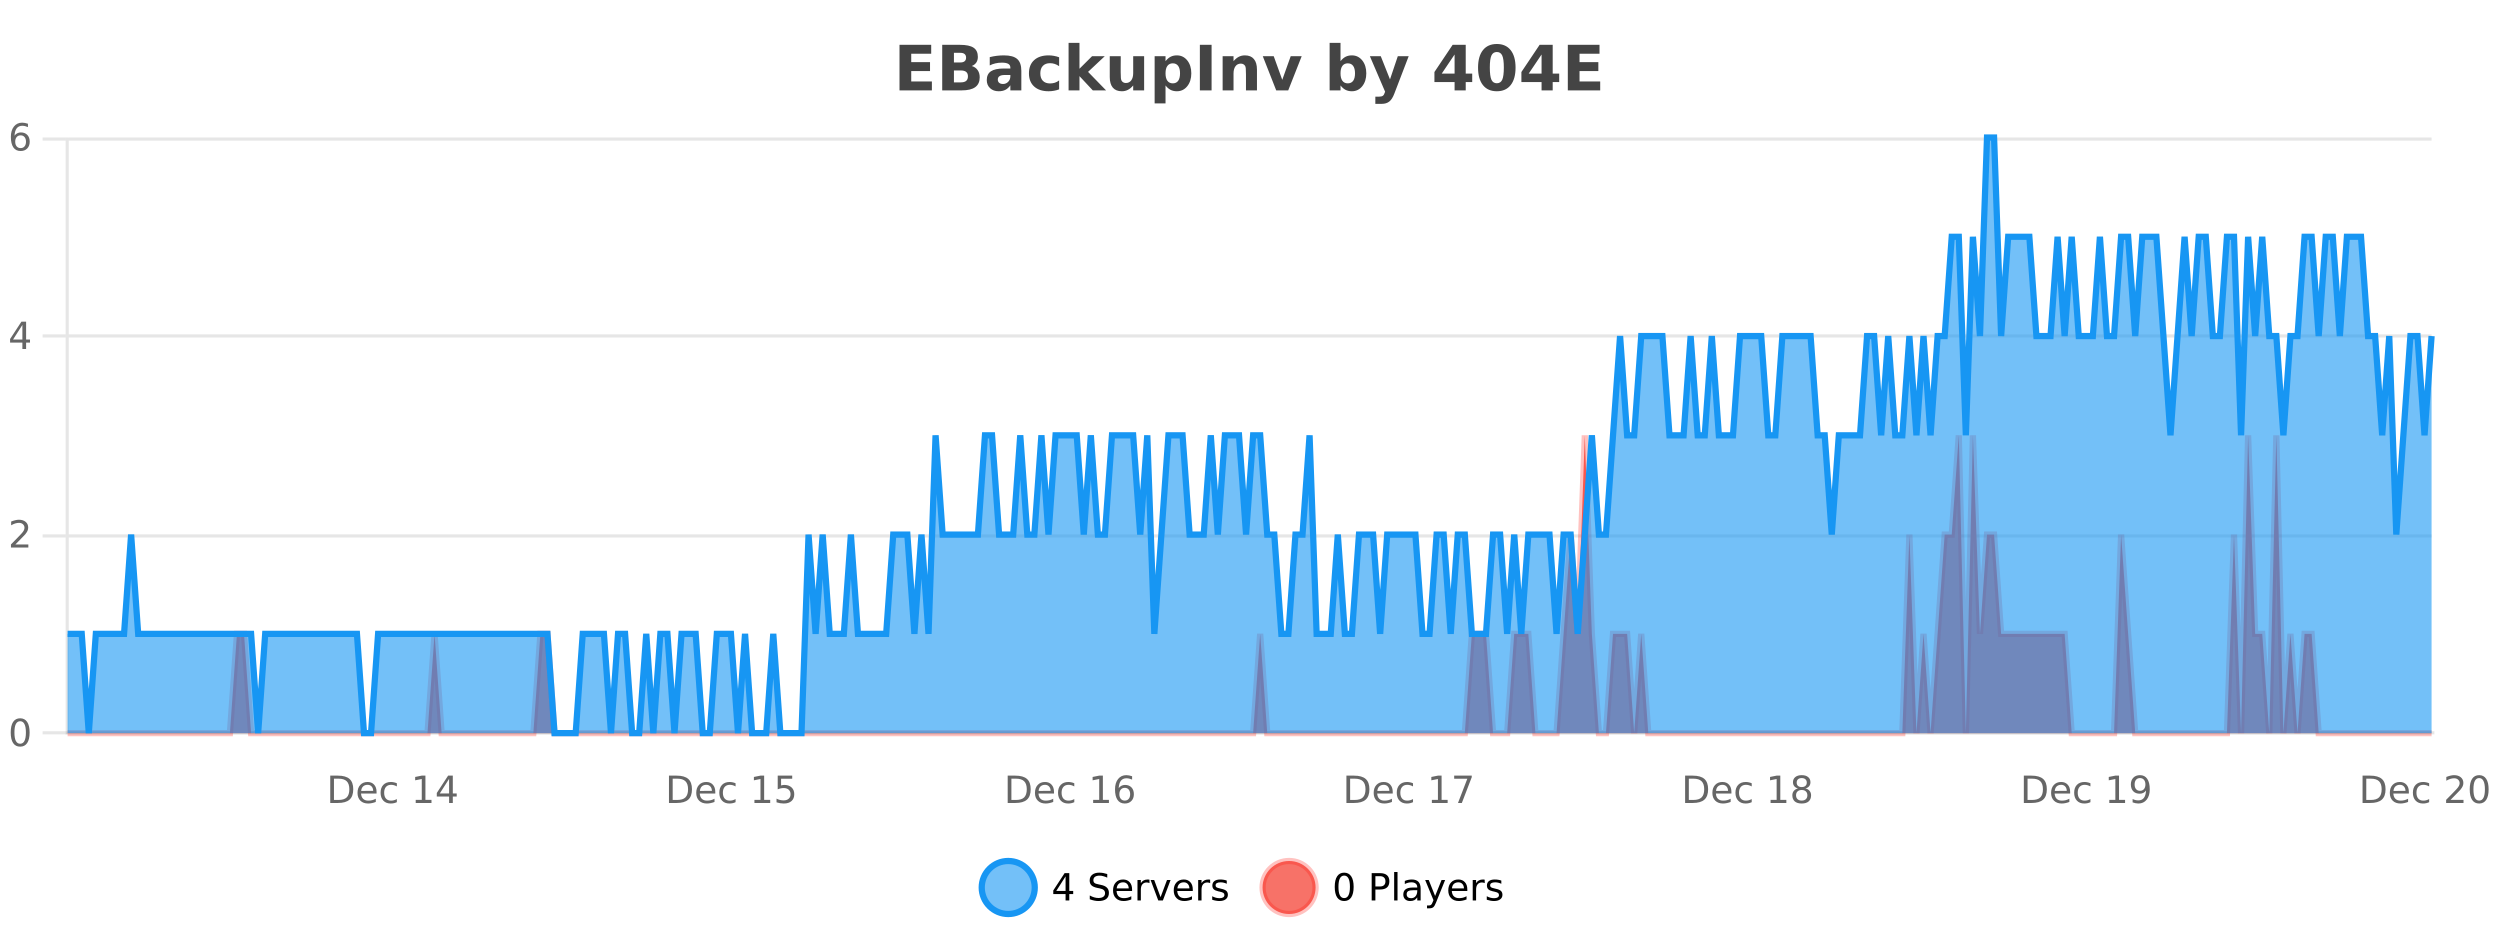 <?xml version="1.0" encoding="UTF-8"?>
<svg xmlns="http://www.w3.org/2000/svg" xmlns:xlink="http://www.w3.org/1999/xlink" width="800pt" height="300pt" viewBox="0 0 800 300" version="1.1">
<defs>
<clipPath id="clip1">
  <path d="M 285 263 L 360 263 L 360 300 L 285 300 Z M 285 263 "/>
</clipPath>
<clipPath id="clip2">
  <path d="M 375 263 L 450 263 L 450 300 L 375 300 Z M 375 263 "/>
</clipPath>
<clipPath id="clip3">
  <path d="M 21.633 139 L 778.105 139 L 778.105 234.602 L 21.633 234.602 Z M 21.633 139 "/>
</clipPath>
<clipPath id="clip4">
  <path d="M 20.633 111 L 779.105 111 L 779.105 235.602 L 20.633 235.602 Z M 20.633 111 "/>
</clipPath>
<clipPath id="clip5">
  <path d="M 21.633 44 L 778.105 44 L 778.105 234.602 L 21.633 234.602 Z M 21.633 44 "/>
</clipPath>
<clipPath id="clip6">
  <path d="M 20.633 43 L 779.105 43 L 779.105 235.602 L 20.633 235.602 Z M 20.633 43 "/>
</clipPath>
</defs>
<g id="surface2432746">
<rect x="0" y="0" width="800" height="300" style="fill:rgb(100%,100%,100%);fill-opacity:1;stroke:none;"/>
<path style="fill:none;stroke-width:1;stroke-linecap:butt;stroke-linejoin:miter;stroke:rgb(0%,0%,0%);stroke-opacity:0.098;stroke-miterlimit:10;" d="M 22 234.5 L 778.105 234.5 "/>
<path style="fill:none;stroke-width:1;stroke-linecap:butt;stroke-linejoin:miter;stroke:rgb(0%,0%,0%);stroke-opacity:0.098;stroke-miterlimit:10;" d="M 13.633 234.5 L 21 234.5 "/>
<path style="fill:none;stroke-width:1;stroke-linecap:butt;stroke-linejoin:miter;stroke:rgb(0%,0%,0%);stroke-opacity:0.098;stroke-miterlimit:10;" d="M 22 171.5 L 778.105 171.5 "/>
<path style="fill:none;stroke-width:1;stroke-linecap:butt;stroke-linejoin:miter;stroke:rgb(0%,0%,0%);stroke-opacity:0.098;stroke-miterlimit:10;" d="M 13.633 171.5 L 21 171.5 "/>
<path style="fill:none;stroke-width:1;stroke-linecap:butt;stroke-linejoin:miter;stroke:rgb(0%,0%,0%);stroke-opacity:0.098;stroke-miterlimit:10;" d="M 22 107.5 L 778.105 107.5 "/>
<path style="fill:none;stroke-width:1;stroke-linecap:butt;stroke-linejoin:miter;stroke:rgb(0%,0%,0%);stroke-opacity:0.098;stroke-miterlimit:10;" d="M 13.633 107.5 L 21 107.5 "/>
<path style="fill:none;stroke-width:1;stroke-linecap:butt;stroke-linejoin:miter;stroke:rgb(0%,0%,0%);stroke-opacity:0.098;stroke-miterlimit:10;" d="M 22 44.5 L 778.105 44.5 "/>
<path style="fill:none;stroke-width:1;stroke-linecap:butt;stroke-linejoin:miter;stroke:rgb(0%,0%,0%);stroke-opacity:0.098;stroke-miterlimit:10;" d="M 13.633 44.5 L 21 44.5 "/>
<path style=" stroke:none;fill-rule:nonzero;fill:rgb(9.02%,58.824%,95.294%);fill-opacity:0.6;" d="M 331.121 284 C 331.121 288.688 327.324 292.484 322.637 292.484 C 317.953 292.484 314.152 288.688 314.152 284 C 314.152 279.312 317.953 275.516 322.637 275.516 C 327.324 275.516 331.121 279.312 331.121 284 Z M 331.121 284 "/>
<g clip-path="url(#clip1)" clip-rule="nonzero">
<path style="fill:none;stroke-width:2;stroke-linecap:butt;stroke-linejoin:miter;stroke:rgb(9.02%,58.824%,95.294%);stroke-opacity:1;stroke-miterlimit:10;" d="M 331.121 284 C 331.121 288.688 327.324 292.484 322.637 292.484 C 317.953 292.484 314.152 288.688 314.152 284 C 314.152 279.312 317.953 275.516 322.637 275.516 C 327.324 275.516 331.121 279.312 331.121 284 Z M 331.121 284 "/>
</g>
<path style=" stroke:none;fill-rule:nonzero;fill:rgb(0%,0%,0%);fill-opacity:1;" d="M 340.984 280.438 L 338 285.109 L 340.984 285.109 Z M 340.672 279.406 L 342.172 279.406 L 342.172 285.109 L 343.422 285.109 L 343.422 286.094 L 342.172 286.094 L 342.172 288.156 L 340.984 288.156 L 340.984 286.094 L 337.047 286.094 L 337.047 284.953 Z M 354.32 279.688 L 354.32 280.844 C 353.871 280.637 353.445 280.48 353.039 280.375 C 352.641 280.262 352.262 280.203 351.898 280.203 C 351.25 280.203 350.75 280.328 350.398 280.578 C 350.055 280.828 349.883 281.188 349.883 281.656 C 349.883 282.043 349.996 282.336 350.227 282.531 C 350.453 282.73 350.898 282.887 351.555 283 L 352.258 283.156 C 353.141 283.324 353.793 283.621 354.211 284.047 C 354.637 284.465 354.852 285.027 354.852 285.734 C 354.852 286.59 354.562 287.234 353.992 287.672 C 353.43 288.109 352.594 288.328 351.492 288.328 C 351.086 288.328 350.648 288.281 350.18 288.188 C 349.711 288.094 349.227 287.953 348.727 287.766 L 348.727 286.547 C 349.203 286.82 349.672 287.023 350.133 287.156 C 350.602 287.293 351.055 287.359 351.492 287.359 C 352.168 287.359 352.688 287.23 353.055 286.969 C 353.43 286.699 353.617 286.32 353.617 285.828 C 353.617 285.402 353.48 285.07 353.211 284.828 C 352.949 284.578 352.516 284.398 351.914 284.281 L 351.195 284.141 C 350.309 283.965 349.668 283.688 349.273 283.312 C 348.887 282.938 348.695 282.418 348.695 281.75 C 348.695 280.969 348.965 280.359 349.508 279.922 C 350.047 279.477 350.797 279.25 351.758 279.25 C 352.172 279.25 352.59 279.289 353.008 279.359 C 353.434 279.434 353.871 279.543 354.32 279.688 Z M 362.266 284.609 L 362.266 285.125 L 357.297 285.125 C 357.348 285.875 357.57 286.445 357.969 286.828 C 358.375 287.215 358.93 287.406 359.641 287.406 C 360.055 287.406 360.457 287.359 360.844 287.266 C 361.238 287.164 361.629 287.008 362.016 286.797 L 362.016 287.828 C 361.617 287.984 361.219 288.105 360.812 288.188 C 360.406 288.281 359.992 288.328 359.578 288.328 C 358.535 288.328 357.707 288.027 357.094 287.422 C 356.477 286.809 356.172 285.98 356.172 284.938 C 356.172 283.867 356.461 283.016 357.047 282.391 C 357.629 281.758 358.41 281.438 359.391 281.438 C 360.273 281.438 360.973 281.727 361.484 282.297 C 362.004 282.859 362.266 283.633 362.266 284.609 Z M 361.188 284.281 C 361.176 283.699 361.008 283.23 360.688 282.875 C 360.363 282.523 359.938 282.344 359.406 282.344 C 358.801 282.344 358.316 282.516 357.953 282.859 C 357.598 283.203 357.395 283.684 357.344 284.297 Z M 367.836 282.594 C 367.711 282.531 367.574 282.484 367.43 282.453 C 367.293 282.414 367.137 282.391 366.961 282.391 C 366.355 282.391 365.887 282.59 365.555 282.984 C 365.23 283.383 365.07 283.953 365.07 284.703 L 365.07 288.156 L 363.992 288.156 L 363.992 281.594 L 365.07 281.594 L 365.07 282.609 C 365.297 282.215 365.594 281.922 365.961 281.734 C 366.324 281.539 366.766 281.438 367.289 281.438 C 367.359 281.438 367.438 281.445 367.523 281.453 C 367.617 281.465 367.715 281.48 367.82 281.5 Z M 368.195 281.594 L 369.336 281.594 L 371.383 287.094 L 373.445 281.594 L 374.586 281.594 L 372.117 288.156 L 370.648 288.156 Z M 381.688 284.609 L 381.688 285.125 L 376.719 285.125 C 376.77 285.875 376.992 286.445 377.391 286.828 C 377.797 287.215 378.352 287.406 379.062 287.406 C 379.477 287.406 379.879 287.359 380.266 287.266 C 380.66 287.164 381.051 287.008 381.438 286.797 L 381.438 287.828 C 381.039 287.984 380.641 288.105 380.234 288.188 C 379.828 288.281 379.414 288.328 379 288.328 C 377.957 288.328 377.129 288.027 376.516 287.422 C 375.898 286.809 375.594 285.98 375.594 284.938 C 375.594 283.867 375.883 283.016 376.469 282.391 C 377.051 281.758 377.832 281.438 378.812 281.438 C 379.695 281.438 380.395 281.727 380.906 282.297 C 381.426 282.859 381.688 283.633 381.688 284.609 Z M 380.609 284.281 C 380.598 283.699 380.43 283.23 380.109 282.875 C 379.785 282.523 379.359 282.344 378.828 282.344 C 378.223 282.344 377.738 282.516 377.375 282.859 C 377.02 283.203 376.816 283.684 376.766 284.297 Z M 387.258 282.594 C 387.133 282.531 386.996 282.484 386.852 282.453 C 386.715 282.414 386.559 282.391 386.383 282.391 C 385.777 282.391 385.309 282.59 384.977 282.984 C 384.652 283.383 384.492 283.953 384.492 284.703 L 384.492 288.156 L 383.414 288.156 L 383.414 281.594 L 384.492 281.594 L 384.492 282.609 C 384.719 282.215 385.016 281.922 385.383 281.734 C 385.746 281.539 386.188 281.438 386.711 281.438 C 386.781 281.438 386.859 281.445 386.945 281.453 C 387.039 281.465 387.137 281.48 387.242 281.5 Z M 392.562 281.781 L 392.562 282.812 C 392.258 282.656 391.941 282.543 391.609 282.469 C 391.285 282.387 390.945 282.344 390.594 282.344 C 390.062 282.344 389.66 282.43 389.391 282.594 C 389.117 282.75 388.984 282.996 388.984 283.328 C 388.984 283.578 389.078 283.777 389.266 283.922 C 389.461 284.059 389.852 284.188 390.438 284.312 L 390.797 284.406 C 391.566 284.562 392.113 284.793 392.438 285.094 C 392.758 285.398 392.922 285.812 392.922 286.344 C 392.922 286.961 392.676 287.445 392.188 287.797 C 391.707 288.152 391.047 288.328 390.203 288.328 C 389.848 288.328 389.477 288.289 389.094 288.219 C 388.719 288.156 388.32 288.059 387.906 287.922 L 387.906 286.797 C 388.301 287.008 388.691 287.164 389.078 287.266 C 389.461 287.371 389.848 287.422 390.234 287.422 C 390.734 287.422 391.117 287.34 391.391 287.172 C 391.672 286.996 391.812 286.746 391.812 286.422 C 391.812 286.133 391.711 285.906 391.516 285.75 C 391.316 285.594 390.883 285.445 390.219 285.297 L 389.844 285.219 C 389.176 285.074 388.691 284.855 388.391 284.562 C 388.098 284.273 387.953 283.875 387.953 283.375 C 387.953 282.75 388.172 282.273 388.609 281.938 C 389.047 281.605 389.664 281.438 390.469 281.438 C 390.863 281.438 391.238 281.469 391.594 281.531 C 391.945 281.586 392.27 281.668 392.562 281.781 Z M 332.637 277.016 "/>
<path style=" stroke:none;fill-rule:nonzero;fill:rgb(96.863%,44.706%,40.784%);fill-opacity:1;" d="M 420.988 284 C 420.988 288.688 417.191 292.484 412.504 292.484 C 407.82 292.484 404.02 288.688 404.02 284 C 404.02 279.312 407.82 275.516 412.504 275.516 C 417.191 275.516 420.988 279.312 420.988 284 Z M 420.988 284 "/>
<g clip-path="url(#clip2)" clip-rule="nonzero">
<path style="fill:none;stroke-width:2;stroke-linecap:butt;stroke-linejoin:miter;stroke:rgb(100%,4.706%,0%);stroke-opacity:0.247;stroke-miterlimit:10;" d="M 420.988 284 C 420.988 288.688 417.191 292.484 412.504 292.484 C 407.82 292.484 404.02 288.688 404.02 284 C 404.02 279.312 407.82 275.516 412.504 275.516 C 417.191 275.516 420.988 279.312 420.988 284 Z M 420.988 284 "/>
</g>
<path style=" stroke:none;fill-rule:nonzero;fill:rgb(0%,0%,0%);fill-opacity:1;" d="M 430.133 280.188 C 429.527 280.188 429.07 280.492 428.758 281.094 C 428.453 281.688 428.305 282.59 428.305 283.797 C 428.305 284.996 428.453 285.898 428.758 286.5 C 429.07 287.094 429.527 287.391 430.133 287.391 C 430.746 287.391 431.203 287.094 431.508 286.5 C 431.82 285.898 431.977 284.996 431.977 283.797 C 431.977 282.59 431.82 281.688 431.508 281.094 C 431.203 280.492 430.746 280.188 430.133 280.188 Z M 430.133 279.25 C 431.109 279.25 431.859 279.641 432.383 280.422 C 432.902 281.195 433.164 282.32 433.164 283.797 C 433.164 285.266 432.902 286.391 432.383 287.172 C 431.859 287.945 431.109 288.328 430.133 288.328 C 429.152 288.328 428.402 287.945 427.883 287.172 C 427.371 286.391 427.117 285.266 427.117 283.797 C 427.117 282.32 427.371 281.195 427.883 280.422 C 428.402 279.641 429.152 279.25 430.133 279.25 Z M 440.125 280.375 L 440.125 283.672 L 441.609 283.672 C 442.16 283.672 442.586 283.531 442.891 283.25 C 443.191 282.961 443.344 282.547 443.344 282.016 C 443.344 281.496 443.191 281.094 442.891 280.812 C 442.586 280.523 442.16 280.375 441.609 280.375 Z M 438.938 279.406 L 441.609 279.406 C 442.598 279.406 443.344 279.633 443.844 280.078 C 444.344 280.516 444.594 281.164 444.594 282.016 C 444.594 282.883 444.344 283.539 443.844 283.984 C 443.344 284.422 442.598 284.641 441.609 284.641 L 440.125 284.641 L 440.125 288.156 L 438.938 288.156 Z M 446.129 279.031 L 447.207 279.031 L 447.207 288.156 L 446.129 288.156 Z M 452.445 284.859 C 451.578 284.859 450.977 284.961 450.633 285.156 C 450.297 285.355 450.133 285.695 450.133 286.172 C 450.133 286.559 450.258 286.867 450.508 287.094 C 450.766 287.312 451.109 287.422 451.539 287.422 C 452.141 287.422 452.621 287.215 452.977 286.797 C 453.34 286.371 453.523 285.805 453.523 285.094 L 453.523 284.859 Z M 454.602 284.406 L 454.602 288.156 L 453.523 288.156 L 453.523 287.156 C 453.273 287.555 452.965 287.852 452.602 288.047 C 452.234 288.234 451.789 288.328 451.258 288.328 C 450.578 288.328 450.043 288.141 449.648 287.766 C 449.25 287.383 449.055 286.875 449.055 286.25 C 449.055 285.512 449.297 284.953 449.789 284.578 C 450.289 284.203 451.027 284.016 452.008 284.016 L 453.523 284.016 L 453.523 283.906 C 453.523 283.406 453.355 283.023 453.023 282.75 C 452.699 282.48 452.246 282.344 451.664 282.344 C 451.289 282.344 450.918 282.391 450.555 282.484 C 450.199 282.578 449.859 282.715 449.539 282.891 L 449.539 281.891 C 449.934 281.734 450.312 281.621 450.68 281.547 C 451.055 281.477 451.418 281.438 451.773 281.438 C 452.719 281.438 453.43 281.684 453.898 282.172 C 454.367 282.664 454.602 283.406 454.602 284.406 Z M 459.551 288.766 C 459.246 289.547 458.949 290.055 458.66 290.297 C 458.367 290.535 457.98 290.656 457.504 290.656 L 456.645 290.656 L 456.645 289.75 L 457.27 289.75 C 457.57 289.75 457.801 289.676 457.957 289.531 C 458.121 289.395 458.305 289.066 458.504 288.547 L 458.707 288.047 L 456.051 281.594 L 457.191 281.594 L 459.238 286.719 L 461.301 281.594 L 462.441 281.594 Z M 469.543 284.609 L 469.543 285.125 L 464.574 285.125 C 464.625 285.875 464.848 286.445 465.246 286.828 C 465.652 287.215 466.207 287.406 466.918 287.406 C 467.332 287.406 467.734 287.359 468.121 287.266 C 468.516 287.164 468.906 287.008 469.293 286.797 L 469.293 287.828 C 468.895 287.984 468.496 288.105 468.09 288.188 C 467.684 288.281 467.27 288.328 466.855 288.328 C 465.812 288.328 464.984 288.027 464.371 287.422 C 463.754 286.809 463.449 285.98 463.449 284.938 C 463.449 283.867 463.738 283.016 464.324 282.391 C 464.906 281.758 465.688 281.438 466.668 281.438 C 467.551 281.438 468.25 281.727 468.762 282.297 C 469.281 282.859 469.543 283.633 469.543 284.609 Z M 468.465 284.281 C 468.453 283.699 468.285 283.23 467.965 282.875 C 467.641 282.523 467.215 282.344 466.684 282.344 C 466.078 282.344 465.594 282.516 465.23 282.859 C 464.875 283.203 464.672 283.684 464.621 284.297 Z M 475.113 282.594 C 474.988 282.531 474.852 282.484 474.707 282.453 C 474.57 282.414 474.414 282.391 474.238 282.391 C 473.633 282.391 473.164 282.59 472.832 282.984 C 472.508 283.383 472.348 283.953 472.348 284.703 L 472.348 288.156 L 471.27 288.156 L 471.27 281.594 L 472.348 281.594 L 472.348 282.609 C 472.574 282.215 472.871 281.922 473.238 281.734 C 473.602 281.539 474.043 281.438 474.566 281.438 C 474.637 281.438 474.715 281.445 474.801 281.453 C 474.895 281.465 474.992 281.48 475.098 281.5 Z M 480.422 281.781 L 480.422 282.812 C 480.117 282.656 479.801 282.543 479.469 282.469 C 479.145 282.387 478.805 282.344 478.453 282.344 C 477.922 282.344 477.52 282.43 477.25 282.594 C 476.977 282.75 476.844 282.996 476.844 283.328 C 476.844 283.578 476.938 283.777 477.125 283.922 C 477.32 284.059 477.711 284.188 478.297 284.312 L 478.656 284.406 C 479.426 284.562 479.973 284.793 480.297 285.094 C 480.617 285.398 480.781 285.812 480.781 286.344 C 480.781 286.961 480.535 287.445 480.047 287.797 C 479.566 288.152 478.906 288.328 478.062 288.328 C 477.707 288.328 477.336 288.289 476.953 288.219 C 476.578 288.156 476.18 288.059 475.766 287.922 L 475.766 286.797 C 476.16 287.008 476.551 287.164 476.938 287.266 C 477.32 287.371 477.707 287.422 478.094 287.422 C 478.594 287.422 478.977 287.34 479.25 287.172 C 479.531 286.996 479.672 286.746 479.672 286.422 C 479.672 286.133 479.57 285.906 479.375 285.75 C 479.176 285.594 478.742 285.445 478.078 285.297 L 477.703 285.219 C 477.035 285.074 476.551 284.855 476.25 284.562 C 475.957 284.273 475.812 283.875 475.812 283.375 C 475.812 282.75 476.031 282.273 476.469 281.938 C 476.906 281.605 477.523 281.438 478.328 281.438 C 478.723 281.438 479.098 281.469 479.453 281.531 C 479.805 281.586 480.129 281.668 480.422 281.781 Z M 422.504 277.016 "/>
<path style=" stroke:none;fill-rule:nonzero;fill:rgb(26.667%,26.667%,26.667%);fill-opacity:1;" d="M 287.844 14.344 L 297.984 14.344 L 297.984 17.188 L 291.594 17.188 L 291.594 19.891 L 297.609 19.891 L 297.609 22.734 L 291.594 22.734 L 291.594 26.078 L 298.203 26.078 L 298.203 28.922 L 287.844 28.922 Z M 307.336 19.984 C 307.93 19.984 308.375 19.855 308.68 19.594 C 308.992 19.336 309.148 18.949 309.148 18.438 C 309.148 17.938 308.992 17.559 308.68 17.297 C 308.375 17.039 307.93 16.906 307.336 16.906 L 305.258 16.906 L 305.258 19.984 Z M 307.461 26.359 C 308.219 26.359 308.789 26.203 309.164 25.891 C 309.547 25.57 309.742 25.086 309.742 24.438 C 309.742 23.805 309.555 23.328 309.18 23.016 C 308.805 22.703 308.23 22.547 307.461 22.547 L 305.258 22.547 L 305.258 26.359 Z M 310.961 21.125 C 311.773 21.355 312.398 21.789 312.836 22.422 C 313.281 23.047 313.508 23.82 313.508 24.734 C 313.508 26.141 313.027 27.195 312.07 27.891 C 311.121 28.578 309.68 28.922 307.742 28.922 L 301.508 28.922 L 301.508 14.344 L 307.148 14.344 C 309.168 14.344 310.633 14.652 311.539 15.266 C 312.453 15.871 312.914 16.852 312.914 18.203 C 312.914 18.914 312.746 19.516 312.414 20.016 C 312.078 20.508 311.594 20.875 310.961 21.125 Z M 321.484 24 C 320.754 24 320.207 24.125 319.844 24.375 C 319.477 24.617 319.297 24.98 319.297 25.469 C 319.297 25.906 319.441 26.25 319.734 26.5 C 320.035 26.75 320.445 26.875 320.969 26.875 C 321.625 26.875 322.176 26.641 322.625 26.172 C 323.082 25.703 323.312 25.117 323.312 24.406 L 323.312 24 Z M 326.828 22.688 L 326.828 28.922 L 323.312 28.922 L 323.312 27.297 C 322.844 27.965 322.312 28.449 321.719 28.75 C 321.133 29.051 320.422 29.203 319.578 29.203 C 318.453 29.203 317.535 28.875 316.828 28.219 C 316.117 27.555 315.766 26.695 315.766 25.641 C 315.766 24.359 316.203 23.422 317.078 22.828 C 317.961 22.227 319.352 21.922 321.25 21.922 L 323.312 21.922 L 323.312 21.641 C 323.312 21.09 323.094 20.688 322.656 20.438 C 322.219 20.18 321.535 20.047 320.609 20.047 C 319.859 20.047 319.16 20.125 318.516 20.281 C 317.867 20.43 317.27 20.648 316.719 20.938 L 316.719 18.281 C 317.469 18.094 318.219 17.953 318.969 17.859 C 319.727 17.766 320.488 17.719 321.25 17.719 C 323.219 17.719 324.641 18.109 325.516 18.891 C 326.391 19.664 326.828 20.93 326.828 22.688 Z M 338.918 18.328 L 338.918 21.172 C 338.449 20.852 337.973 20.609 337.496 20.453 C 337.016 20.297 336.516 20.219 335.996 20.219 C 335.027 20.219 334.266 20.508 333.715 21.078 C 333.172 21.641 332.902 22.438 332.902 23.469 C 332.902 24.492 333.172 25.289 333.715 25.859 C 334.266 26.422 335.027 26.703 335.996 26.703 C 336.547 26.703 337.066 26.625 337.559 26.469 C 338.047 26.305 338.5 26.059 338.918 25.734 L 338.918 28.594 C 338.375 28.805 337.824 28.953 337.262 29.047 C 336.699 29.148 336.129 29.203 335.559 29.203 C 333.59 29.203 332.047 28.699 330.934 27.688 C 329.816 26.68 329.262 25.273 329.262 23.469 C 329.262 21.656 329.816 20.246 330.934 19.234 C 332.047 18.227 333.59 17.719 335.559 17.719 C 336.129 17.719 336.691 17.773 337.246 17.875 C 337.809 17.969 338.363 18.121 338.918 18.328 Z M 341.945 13.719 L 345.43 13.719 L 345.43 22 L 349.461 17.984 L 353.523 17.984 L 348.18 23 L 353.945 28.922 L 349.695 28.922 L 345.43 24.359 L 345.43 28.922 L 341.945 28.922 Z M 355.121 24.656 L 355.121 17.984 L 358.637 17.984 L 358.637 19.078 C 358.637 19.672 358.629 20.418 358.621 21.312 C 358.621 22.211 358.621 22.805 358.621 23.094 C 358.621 23.98 358.641 24.617 358.684 25 C 358.734 25.387 358.812 25.668 358.918 25.844 C 359.062 26.074 359.25 26.25 359.48 26.375 C 359.707 26.5 359.973 26.562 360.277 26.562 C 361.004 26.562 361.578 26.281 361.996 25.719 C 362.41 25.156 362.621 24.383 362.621 23.391 L 362.621 17.984 L 366.121 17.984 L 366.121 28.922 L 362.621 28.922 L 362.621 27.344 C 362.09 27.98 361.527 28.449 360.934 28.75 C 360.348 29.051 359.703 29.203 358.996 29.203 C 357.734 29.203 356.77 28.82 356.105 28.047 C 355.449 27.266 355.121 26.137 355.121 24.656 Z M 372.969 27.344 L 372.969 33.078 L 369.484 33.078 L 369.484 17.984 L 372.969 17.984 L 372.969 19.578 C 373.457 18.945 373.992 18.477 374.578 18.172 C 375.16 17.871 375.832 17.719 376.594 17.719 C 377.945 17.719 379.055 18.258 379.922 19.328 C 380.785 20.402 381.219 21.781 381.219 23.469 C 381.219 25.148 380.785 26.523 379.922 27.594 C 379.055 28.668 377.945 29.203 376.594 29.203 C 375.832 29.203 375.16 29.051 374.578 28.75 C 373.992 28.449 373.457 27.98 372.969 27.344 Z M 375.297 20.266 C 374.547 20.266 373.969 20.543 373.562 21.094 C 373.164 21.637 372.969 22.43 372.969 23.469 C 372.969 24.5 373.164 25.293 373.562 25.844 C 373.969 26.398 374.547 26.672 375.297 26.672 C 376.047 26.672 376.617 26.402 377.016 25.859 C 377.41 25.309 377.609 24.512 377.609 23.469 C 377.609 22.43 377.41 21.637 377.016 21.094 C 376.617 20.543 376.047 20.266 375.297 20.266 Z M 383.957 14.344 L 387.707 14.344 L 387.707 28.922 L 383.957 28.922 Z M 402.227 22.266 L 402.227 28.922 L 398.711 28.922 L 398.711 23.828 C 398.711 22.883 398.688 22.23 398.648 21.875 C 398.605 21.512 398.531 21.246 398.43 21.078 C 398.293 20.852 398.105 20.672 397.867 20.547 C 397.637 20.422 397.371 20.359 397.07 20.359 C 396.34 20.359 395.766 20.641 395.352 21.203 C 394.934 21.766 394.727 22.547 394.727 23.547 L 394.727 28.922 L 391.242 28.922 L 391.242 17.984 L 394.727 17.984 L 394.727 19.578 C 395.258 18.945 395.82 18.477 396.414 18.172 C 397.008 17.871 397.656 17.719 398.367 17.719 C 399.637 17.719 400.594 18.109 401.242 18.891 C 401.898 19.664 402.227 20.789 402.227 22.266 Z M 404.09 17.984 L 407.59 17.984 L 410.324 25.547 L 413.027 17.984 L 416.543 17.984 L 412.23 28.922 L 408.387 28.922 Z M 431.293 26.672 C 432.043 26.672 432.613 26.402 433.012 25.859 C 433.406 25.309 433.605 24.512 433.605 23.469 C 433.605 22.43 433.406 21.637 433.012 21.094 C 432.613 20.543 432.043 20.266 431.293 20.266 C 430.543 20.266 429.965 20.543 429.559 21.094 C 429.16 21.637 428.965 22.43 428.965 23.469 C 428.965 24.5 429.16 25.293 429.559 25.844 C 429.965 26.398 430.543 26.672 431.293 26.672 Z M 428.965 19.578 C 429.453 18.945 429.988 18.477 430.574 18.172 C 431.156 17.871 431.828 17.719 432.59 17.719 C 433.941 17.719 435.051 18.258 435.918 19.328 C 436.781 20.402 437.215 21.781 437.215 23.469 C 437.215 25.148 436.781 26.523 435.918 27.594 C 435.051 28.668 433.941 29.203 432.59 29.203 C 431.828 29.203 431.156 29.051 430.574 28.75 C 429.988 28.449 429.453 27.98 428.965 27.344 L 428.965 28.922 L 425.48 28.922 L 425.48 13.719 L 428.965 13.719 Z M 438.359 17.984 L 441.844 17.984 L 444.797 25.406 L 447.297 17.984 L 450.781 17.984 L 446.188 29.953 C 445.727 31.172 445.188 32.02 444.562 32.5 C 443.945 32.988 443.141 33.234 442.141 33.234 L 440.109 33.234 L 440.109 30.938 L 441.203 30.938 C 441.797 30.938 442.227 30.844 442.5 30.656 C 442.77 30.469 442.977 30.129 443.125 29.641 L 443.234 29.344 Z M 465.469 17.438 L 461.359 23.547 L 465.469 23.547 Z M 464.844 14.344 L 469.031 14.344 L 469.031 23.547 L 471.109 23.547 L 471.109 26.266 L 469.031 26.266 L 469.031 28.922 L 465.469 28.922 L 465.469 26.266 L 459.016 26.266 L 459.016 23.047 Z M 481.227 21.609 C 481.227 19.789 481.055 18.508 480.711 17.766 C 480.367 17.016 479.793 16.641 478.992 16.641 C 478.18 16.641 477.602 17.016 477.258 17.766 C 476.914 18.508 476.742 19.789 476.742 21.609 C 476.742 23.453 476.914 24.758 477.258 25.516 C 477.602 26.266 478.18 26.641 478.992 26.641 C 479.793 26.641 480.367 26.266 480.711 25.516 C 481.055 24.758 481.227 23.453 481.227 21.609 Z M 484.977 21.641 C 484.977 24.059 484.453 25.922 483.414 27.234 C 482.371 28.547 480.898 29.203 478.992 29.203 C 477.062 29.203 475.578 28.547 474.539 27.234 C 473.496 25.922 472.977 24.059 472.977 21.641 C 472.977 19.227 473.496 17.359 474.539 16.047 C 475.578 14.734 477.062 14.078 478.992 14.078 C 480.898 14.078 482.371 14.734 483.414 16.047 C 484.453 17.359 484.977 19.227 484.977 21.641 Z M 493.301 17.438 L 489.191 23.547 L 493.301 23.547 Z M 492.676 14.344 L 496.863 14.344 L 496.863 23.547 L 498.941 23.547 L 498.941 26.266 L 496.863 26.266 L 496.863 28.922 L 493.301 28.922 L 493.301 26.266 L 486.848 26.266 L 486.848 23.047 Z M 501.703 14.344 L 511.844 14.344 L 511.844 17.188 L 505.453 17.188 L 505.453 19.891 L 511.469 19.891 L 511.469 22.734 L 505.453 22.734 L 505.453 26.078 L 512.062 26.078 L 512.062 28.922 L 501.703 28.922 Z M 286 10.359 "/>
<path style="fill:none;stroke-width:1;stroke-linecap:butt;stroke-linejoin:miter;stroke:rgb(0%,0%,0%);stroke-opacity:0.098;stroke-miterlimit:10;" d="M 21 234.5 L 779 234.5 "/>
<path style=" stroke:none;fill-rule:nonzero;fill:rgb(40%,40%,40%);fill-opacity:1;" d="M 106.867 249.172 L 106.867 255.984 L 108.305 255.984 C 109.512 255.984 110.391 255.715 110.945 255.172 C 111.508 254.621 111.789 253.75 111.789 252.562 C 111.789 251.398 111.508 250.543 110.945 250 C 110.391 249.449 109.512 249.172 108.305 249.172 Z M 105.68 248.203 L 108.117 248.203 C 109.812 248.203 111.059 248.559 111.852 249.266 C 112.641 249.965 113.039 251.062 113.039 252.562 C 113.039 254.074 112.637 255.184 111.836 255.891 C 111.043 256.602 109.805 256.953 108.117 256.953 L 105.68 256.953 Z M 120.5 253.406 L 120.5 253.922 L 115.531 253.922 C 115.582 254.672 115.805 255.242 116.203 255.625 C 116.609 256.012 117.164 256.203 117.875 256.203 C 118.289 256.203 118.691 256.156 119.078 256.062 C 119.473 255.961 119.863 255.805 120.25 255.594 L 120.25 256.625 C 119.852 256.781 119.453 256.902 119.047 256.984 C 118.641 257.078 118.227 257.125 117.812 257.125 C 116.77 257.125 115.941 256.824 115.328 256.219 C 114.711 255.605 114.406 254.777 114.406 253.734 C 114.406 252.664 114.695 251.812 115.281 251.188 C 115.863 250.555 116.645 250.234 117.625 250.234 C 118.508 250.234 119.207 250.523 119.719 251.094 C 120.238 251.656 120.5 252.43 120.5 253.406 Z M 119.422 253.078 C 119.41 252.496 119.242 252.027 118.922 251.672 C 118.598 251.32 118.172 251.141 117.641 251.141 C 117.035 251.141 116.551 251.312 116.188 251.656 C 115.832 252 115.629 252.48 115.578 253.094 Z M 126.992 250.641 L 126.992 251.656 C 126.68 251.48 126.371 251.352 126.07 251.266 C 125.766 251.184 125.461 251.141 125.148 251.141 C 124.438 251.141 123.891 251.367 123.508 251.812 C 123.121 252.25 122.93 252.871 122.93 253.672 C 122.93 254.477 123.121 255.102 123.508 255.547 C 123.891 255.984 124.438 256.203 125.148 256.203 C 125.461 256.203 125.766 256.164 126.07 256.078 C 126.371 255.996 126.68 255.871 126.992 255.703 L 126.992 256.703 C 126.688 256.84 126.375 256.945 126.055 257.016 C 125.73 257.086 125.387 257.125 125.023 257.125 C 124.031 257.125 123.246 256.82 122.664 256.203 C 122.078 255.578 121.789 254.734 121.789 253.672 C 121.789 252.609 122.078 251.773 122.664 251.156 C 123.258 250.543 124.07 250.234 125.102 250.234 C 125.422 250.234 125.742 250.273 126.055 250.344 C 126.375 250.406 126.688 250.508 126.992 250.641 Z M 133.027 255.953 L 134.965 255.953 L 134.965 249.281 L 132.855 249.703 L 132.855 248.625 L 134.949 248.203 L 136.137 248.203 L 136.137 255.953 L 138.074 255.953 L 138.074 256.953 L 133.027 256.953 Z M 143.711 249.234 L 140.727 253.906 L 143.711 253.906 Z M 143.398 248.203 L 144.898 248.203 L 144.898 253.906 L 146.148 253.906 L 146.148 254.891 L 144.898 254.891 L 144.898 256.953 L 143.711 256.953 L 143.711 254.891 L 139.773 254.891 L 139.773 253.75 Z M 104.508 245.816 "/>
<path style=" stroke:none;fill-rule:nonzero;fill:rgb(40%,40%,40%);fill-opacity:1;" d="M 215.258 249.172 L 215.258 255.984 L 216.695 255.984 C 217.902 255.984 218.781 255.715 219.336 255.172 C 219.898 254.621 220.18 253.75 220.18 252.562 C 220.18 251.398 219.898 250.543 219.336 250 C 218.781 249.449 217.902 249.172 216.695 249.172 Z M 214.07 248.203 L 216.508 248.203 C 218.203 248.203 219.449 248.559 220.242 249.266 C 221.031 249.965 221.43 251.062 221.43 252.562 C 221.43 254.074 221.027 255.184 220.227 255.891 C 219.434 256.602 218.195 256.953 216.508 256.953 L 214.07 256.953 Z M 228.891 253.406 L 228.891 253.922 L 223.922 253.922 C 223.973 254.672 224.195 255.242 224.594 255.625 C 225 256.012 225.555 256.203 226.266 256.203 C 226.68 256.203 227.082 256.156 227.469 256.062 C 227.863 255.961 228.254 255.805 228.641 255.594 L 228.641 256.625 C 228.242 256.781 227.844 256.902 227.438 256.984 C 227.031 257.078 226.617 257.125 226.203 257.125 C 225.16 257.125 224.332 256.824 223.719 256.219 C 223.102 255.605 222.797 254.777 222.797 253.734 C 222.797 252.664 223.086 251.812 223.672 251.188 C 224.254 250.555 225.035 250.234 226.016 250.234 C 226.898 250.234 227.598 250.523 228.109 251.094 C 228.629 251.656 228.891 252.43 228.891 253.406 Z M 227.812 253.078 C 227.801 252.496 227.633 252.027 227.312 251.672 C 226.988 251.32 226.562 251.141 226.031 251.141 C 225.426 251.141 224.941 251.312 224.578 251.656 C 224.223 252 224.02 252.48 223.969 253.094 Z M 235.383 250.641 L 235.383 251.656 C 235.07 251.48 234.762 251.352 234.461 251.266 C 234.156 251.184 233.852 251.141 233.539 251.141 C 232.828 251.141 232.281 251.367 231.898 251.812 C 231.512 252.25 231.32 252.871 231.32 253.672 C 231.32 254.477 231.512 255.102 231.898 255.547 C 232.281 255.984 232.828 256.203 233.539 256.203 C 233.852 256.203 234.156 256.164 234.461 256.078 C 234.762 255.996 235.07 255.871 235.383 255.703 L 235.383 256.703 C 235.078 256.84 234.766 256.945 234.445 257.016 C 234.121 257.086 233.777 257.125 233.414 257.125 C 232.422 257.125 231.637 256.82 231.055 256.203 C 230.469 255.578 230.18 254.734 230.18 253.672 C 230.18 252.609 230.469 251.773 231.055 251.156 C 231.648 250.543 232.461 250.234 233.492 250.234 C 233.812 250.234 234.133 250.273 234.445 250.344 C 234.766 250.406 235.078 250.508 235.383 250.641 Z M 241.418 255.953 L 243.355 255.953 L 243.355 249.281 L 241.246 249.703 L 241.246 248.625 L 243.34 248.203 L 244.527 248.203 L 244.527 255.953 L 246.465 255.953 L 246.465 256.953 L 241.418 256.953 Z M 248.867 248.203 L 253.508 248.203 L 253.508 249.203 L 249.945 249.203 L 249.945 251.344 C 250.121 251.281 250.293 251.242 250.461 251.219 C 250.637 251.188 250.809 251.172 250.977 251.172 C 251.953 251.172 252.73 251.445 253.305 251.984 C 253.875 252.516 254.164 253.234 254.164 254.141 C 254.164 255.09 253.867 255.824 253.273 256.344 C 252.688 256.867 251.867 257.125 250.805 257.125 C 250.43 257.125 250.047 257.094 249.664 257.031 C 249.289 256.969 248.898 256.875 248.492 256.75 L 248.492 255.562 C 248.844 255.75 249.211 255.891 249.586 255.984 C 249.961 256.078 250.355 256.125 250.773 256.125 C 251.449 256.125 251.984 255.949 252.383 255.594 C 252.777 255.242 252.977 254.758 252.977 254.141 C 252.977 253.539 252.777 253.059 252.383 252.703 C 251.984 252.352 251.449 252.172 250.773 252.172 C 250.461 252.172 250.141 252.211 249.82 252.281 C 249.508 252.344 249.188 252.449 248.867 252.594 Z M 212.898 245.816 "/>
<path style=" stroke:none;fill-rule:nonzero;fill:rgb(40%,40%,40%);fill-opacity:1;" d="M 323.648 249.172 L 323.648 255.984 L 325.086 255.984 C 326.293 255.984 327.172 255.715 327.727 255.172 C 328.289 254.621 328.57 253.75 328.57 252.562 C 328.57 251.398 328.289 250.543 327.727 250 C 327.172 249.449 326.293 249.172 325.086 249.172 Z M 322.461 248.203 L 324.898 248.203 C 326.594 248.203 327.84 248.559 328.633 249.266 C 329.422 249.965 329.82 251.062 329.82 252.562 C 329.82 254.074 329.418 255.184 328.617 255.891 C 327.824 256.602 326.586 256.953 324.898 256.953 L 322.461 256.953 Z M 337.281 253.406 L 337.281 253.922 L 332.312 253.922 C 332.363 254.672 332.586 255.242 332.984 255.625 C 333.391 256.012 333.945 256.203 334.656 256.203 C 335.07 256.203 335.473 256.156 335.859 256.062 C 336.254 255.961 336.645 255.805 337.031 255.594 L 337.031 256.625 C 336.633 256.781 336.234 256.902 335.828 256.984 C 335.422 257.078 335.008 257.125 334.594 257.125 C 333.551 257.125 332.723 256.824 332.109 256.219 C 331.492 255.605 331.188 254.777 331.188 253.734 C 331.188 252.664 331.477 251.812 332.062 251.188 C 332.645 250.555 333.426 250.234 334.406 250.234 C 335.289 250.234 335.988 250.523 336.5 251.094 C 337.02 251.656 337.281 252.43 337.281 253.406 Z M 336.203 253.078 C 336.191 252.496 336.023 252.027 335.703 251.672 C 335.379 251.32 334.953 251.141 334.422 251.141 C 333.816 251.141 333.332 251.312 332.969 251.656 C 332.613 252 332.41 252.48 332.359 253.094 Z M 343.773 250.641 L 343.773 251.656 C 343.461 251.48 343.152 251.352 342.852 251.266 C 342.547 251.184 342.242 251.141 341.93 251.141 C 341.219 251.141 340.672 251.367 340.289 251.812 C 339.902 252.25 339.711 252.871 339.711 253.672 C 339.711 254.477 339.902 255.102 340.289 255.547 C 340.672 255.984 341.219 256.203 341.93 256.203 C 342.242 256.203 342.547 256.164 342.852 256.078 C 343.152 255.996 343.461 255.871 343.773 255.703 L 343.773 256.703 C 343.469 256.84 343.156 256.945 342.836 257.016 C 342.512 257.086 342.168 257.125 341.805 257.125 C 340.812 257.125 340.027 256.82 339.445 256.203 C 338.859 255.578 338.57 254.734 338.57 253.672 C 338.57 252.609 338.859 251.773 339.445 251.156 C 340.039 250.543 340.852 250.234 341.883 250.234 C 342.203 250.234 342.523 250.273 342.836 250.344 C 343.156 250.406 343.469 250.508 343.773 250.641 Z M 349.809 255.953 L 351.746 255.953 L 351.746 249.281 L 349.637 249.703 L 349.637 248.625 L 351.73 248.203 L 352.918 248.203 L 352.918 255.953 L 354.855 255.953 L 354.855 256.953 L 349.809 256.953 Z M 359.93 252.109 C 359.398 252.109 358.977 252.293 358.664 252.656 C 358.352 253.023 358.195 253.516 358.195 254.141 C 358.195 254.777 358.352 255.277 358.664 255.641 C 358.977 256.008 359.398 256.188 359.93 256.188 C 360.461 256.188 360.875 256.008 361.18 255.641 C 361.492 255.277 361.648 254.777 361.648 254.141 C 361.648 253.516 361.492 253.023 361.18 252.656 C 360.875 252.293 360.461 252.109 359.93 252.109 Z M 362.273 248.391 L 362.273 249.469 C 361.969 249.336 361.668 249.23 361.367 249.156 C 361.062 249.086 360.766 249.047 360.477 249.047 C 359.695 249.047 359.094 249.312 358.68 249.844 C 358.273 250.367 358.039 251.156 357.977 252.219 C 358.203 251.887 358.492 251.633 358.836 251.453 C 359.188 251.266 359.574 251.172 359.992 251.172 C 360.867 251.172 361.559 251.438 362.07 251.969 C 362.578 252.5 362.836 253.227 362.836 254.141 C 362.836 255.047 362.57 255.773 362.039 256.312 C 361.508 256.855 360.805 257.125 359.93 257.125 C 358.906 257.125 358.133 256.742 357.602 255.969 C 357.07 255.188 356.805 254.062 356.805 252.594 C 356.805 251.211 357.133 250.105 357.789 249.281 C 358.445 248.461 359.324 248.047 360.43 248.047 C 360.719 248.047 361.016 248.078 361.32 248.141 C 361.621 248.195 361.938 248.277 362.273 248.391 Z M 321.289 245.816 "/>
<path style=" stroke:none;fill-rule:nonzero;fill:rgb(40%,40%,40%);fill-opacity:1;" d="M 432.039 249.172 L 432.039 255.984 L 433.477 255.984 C 434.684 255.984 435.562 255.715 436.117 255.172 C 436.68 254.621 436.961 253.75 436.961 252.562 C 436.961 251.398 436.68 250.543 436.117 250 C 435.562 249.449 434.684 249.172 433.477 249.172 Z M 430.852 248.203 L 433.289 248.203 C 434.984 248.203 436.23 248.559 437.023 249.266 C 437.812 249.965 438.211 251.062 438.211 252.562 C 438.211 254.074 437.809 255.184 437.008 255.891 C 436.215 256.602 434.977 256.953 433.289 256.953 L 430.852 256.953 Z M 445.672 253.406 L 445.672 253.922 L 440.703 253.922 C 440.754 254.672 440.977 255.242 441.375 255.625 C 441.781 256.012 442.336 256.203 443.047 256.203 C 443.461 256.203 443.863 256.156 444.25 256.062 C 444.645 255.961 445.035 255.805 445.422 255.594 L 445.422 256.625 C 445.023 256.781 444.625 256.902 444.219 256.984 C 443.812 257.078 443.398 257.125 442.984 257.125 C 441.941 257.125 441.113 256.824 440.5 256.219 C 439.883 255.605 439.578 254.777 439.578 253.734 C 439.578 252.664 439.867 251.812 440.453 251.188 C 441.035 250.555 441.816 250.234 442.797 250.234 C 443.68 250.234 444.379 250.523 444.891 251.094 C 445.41 251.656 445.672 252.43 445.672 253.406 Z M 444.594 253.078 C 444.582 252.496 444.414 252.027 444.094 251.672 C 443.77 251.32 443.344 251.141 442.812 251.141 C 442.207 251.141 441.723 251.312 441.359 251.656 C 441.004 252 440.801 252.48 440.75 253.094 Z M 452.164 250.641 L 452.164 251.656 C 451.852 251.48 451.543 251.352 451.242 251.266 C 450.938 251.184 450.633 251.141 450.32 251.141 C 449.609 251.141 449.062 251.367 448.68 251.812 C 448.293 252.25 448.102 252.871 448.102 253.672 C 448.102 254.477 448.293 255.102 448.68 255.547 C 449.062 255.984 449.609 256.203 450.32 256.203 C 450.633 256.203 450.938 256.164 451.242 256.078 C 451.543 255.996 451.852 255.871 452.164 255.703 L 452.164 256.703 C 451.859 256.84 451.547 256.945 451.227 257.016 C 450.902 257.086 450.559 257.125 450.195 257.125 C 449.203 257.125 448.418 256.82 447.836 256.203 C 447.25 255.578 446.961 254.734 446.961 253.672 C 446.961 252.609 447.25 251.773 447.836 251.156 C 448.43 250.543 449.242 250.234 450.273 250.234 C 450.594 250.234 450.914 250.273 451.227 250.344 C 451.547 250.406 451.859 250.508 452.164 250.641 Z M 458.199 255.953 L 460.137 255.953 L 460.137 249.281 L 458.027 249.703 L 458.027 248.625 L 460.121 248.203 L 461.309 248.203 L 461.309 255.953 L 463.246 255.953 L 463.246 256.953 L 458.199 256.953 Z M 465.336 248.203 L 470.961 248.203 L 470.961 248.703 L 467.789 256.953 L 466.555 256.953 L 469.539 249.203 L 465.336 249.203 Z M 429.68 245.816 "/>
<path style=" stroke:none;fill-rule:nonzero;fill:rgb(40%,40%,40%);fill-opacity:1;" d="M 540.426 249.172 L 540.426 255.984 L 541.863 255.984 C 543.07 255.984 543.949 255.715 544.504 255.172 C 545.066 254.621 545.348 253.75 545.348 252.562 C 545.348 251.398 545.066 250.543 544.504 250 C 543.949 249.449 543.07 249.172 541.863 249.172 Z M 539.238 248.203 L 541.676 248.203 C 543.371 248.203 544.617 248.559 545.41 249.266 C 546.199 249.965 546.598 251.062 546.598 252.562 C 546.598 254.074 546.195 255.184 545.395 255.891 C 544.602 256.602 543.363 256.953 541.676 256.953 L 539.238 256.953 Z M 554.055 253.406 L 554.055 253.922 L 549.086 253.922 C 549.137 254.672 549.359 255.242 549.758 255.625 C 550.164 256.012 550.719 256.203 551.43 256.203 C 551.844 256.203 552.246 256.156 552.633 256.062 C 553.027 255.961 553.418 255.805 553.805 255.594 L 553.805 256.625 C 553.406 256.781 553.008 256.902 552.602 256.984 C 552.195 257.078 551.781 257.125 551.367 257.125 C 550.324 257.125 549.496 256.824 548.883 256.219 C 548.266 255.605 547.961 254.777 547.961 253.734 C 547.961 252.664 548.25 251.812 548.836 251.188 C 549.418 250.555 550.199 250.234 551.18 250.234 C 552.062 250.234 552.762 250.523 553.273 251.094 C 553.793 251.656 554.055 252.43 554.055 253.406 Z M 552.977 253.078 C 552.965 252.496 552.797 252.027 552.477 251.672 C 552.152 251.32 551.727 251.141 551.195 251.141 C 550.59 251.141 550.105 251.312 549.742 251.656 C 549.387 252 549.184 252.48 549.133 253.094 Z M 560.547 250.641 L 560.547 251.656 C 560.234 251.48 559.926 251.352 559.625 251.266 C 559.32 251.184 559.016 251.141 558.703 251.141 C 557.992 251.141 557.445 251.367 557.062 251.812 C 556.676 252.25 556.484 252.871 556.484 253.672 C 556.484 254.477 556.676 255.102 557.062 255.547 C 557.445 255.984 557.992 256.203 558.703 256.203 C 559.016 256.203 559.32 256.164 559.625 256.078 C 559.926 255.996 560.234 255.871 560.547 255.703 L 560.547 256.703 C 560.242 256.84 559.93 256.945 559.609 257.016 C 559.285 257.086 558.941 257.125 558.578 257.125 C 557.586 257.125 556.801 256.82 556.219 256.203 C 555.633 255.578 555.344 254.734 555.344 253.672 C 555.344 252.609 555.633 251.773 556.219 251.156 C 556.812 250.543 557.625 250.234 558.656 250.234 C 558.977 250.234 559.297 250.273 559.609 250.344 C 559.93 250.406 560.242 250.508 560.547 250.641 Z M 566.586 255.953 L 568.523 255.953 L 568.523 249.281 L 566.414 249.703 L 566.414 248.625 L 568.508 248.203 L 569.695 248.203 L 569.695 255.953 L 571.633 255.953 L 571.633 256.953 L 566.586 256.953 Z M 576.547 252.797 C 575.984 252.797 575.539 252.949 575.219 253.25 C 574.895 253.555 574.734 253.965 574.734 254.484 C 574.734 255.016 574.895 255.434 575.219 255.734 C 575.539 256.039 575.984 256.188 576.547 256.188 C 577.109 256.188 577.551 256.039 577.875 255.734 C 578.195 255.434 578.359 255.016 578.359 254.484 C 578.359 253.965 578.195 253.555 577.875 253.25 C 577.562 252.949 577.117 252.797 576.547 252.797 Z M 575.359 252.297 C 574.859 252.172 574.461 251.938 574.172 251.594 C 573.891 251.242 573.75 250.812 573.75 250.312 C 573.75 249.617 574 249.062 574.5 248.656 C 575 248.25 575.68 248.047 576.547 248.047 C 577.422 248.047 578.102 248.25 578.594 248.656 C 579.094 249.062 579.344 249.617 579.344 250.312 C 579.344 250.812 579.203 251.242 578.922 251.594 C 578.641 251.938 578.242 252.172 577.734 252.297 C 578.305 252.434 578.75 252.695 579.062 253.078 C 579.383 253.465 579.547 253.934 579.547 254.484 C 579.547 255.34 579.285 255.996 578.766 256.453 C 578.254 256.902 577.516 257.125 576.547 257.125 C 575.586 257.125 574.848 256.902 574.328 256.453 C 573.805 255.996 573.547 255.34 573.547 254.484 C 573.547 253.934 573.707 253.465 574.031 253.078 C 574.352 252.695 574.797 252.434 575.359 252.297 Z M 574.938 250.422 C 574.938 250.883 575.078 251.234 575.359 251.484 C 575.641 251.734 576.035 251.859 576.547 251.859 C 577.055 251.859 577.453 251.734 577.734 251.484 C 578.023 251.234 578.172 250.883 578.172 250.422 C 578.172 249.977 578.023 249.625 577.734 249.375 C 577.453 249.117 577.055 248.984 576.547 248.984 C 576.035 248.984 575.641 249.117 575.359 249.375 C 575.078 249.625 574.938 249.977 574.938 250.422 Z M 538.066 245.816 "/>
<path style=" stroke:none;fill-rule:nonzero;fill:rgb(40%,40%,40%);fill-opacity:1;" d="M 648.816 249.172 L 648.816 255.984 L 650.254 255.984 C 651.461 255.984 652.34 255.715 652.895 255.172 C 653.457 254.621 653.738 253.75 653.738 252.562 C 653.738 251.398 653.457 250.543 652.895 250 C 652.34 249.449 651.461 249.172 650.254 249.172 Z M 647.629 248.203 L 650.066 248.203 C 651.762 248.203 653.008 248.559 653.801 249.266 C 654.59 249.965 654.988 251.062 654.988 252.562 C 654.988 254.074 654.586 255.184 653.785 255.891 C 652.992 256.602 651.754 256.953 650.066 256.953 L 647.629 256.953 Z M 662.445 253.406 L 662.445 253.922 L 657.477 253.922 C 657.527 254.672 657.75 255.242 658.148 255.625 C 658.555 256.012 659.109 256.203 659.82 256.203 C 660.234 256.203 660.637 256.156 661.023 256.062 C 661.418 255.961 661.809 255.805 662.195 255.594 L 662.195 256.625 C 661.797 256.781 661.398 256.902 660.992 256.984 C 660.586 257.078 660.172 257.125 659.758 257.125 C 658.715 257.125 657.887 256.824 657.273 256.219 C 656.656 255.605 656.352 254.777 656.352 253.734 C 656.352 252.664 656.641 251.812 657.227 251.188 C 657.809 250.555 658.59 250.234 659.57 250.234 C 660.453 250.234 661.152 250.523 661.664 251.094 C 662.184 251.656 662.445 252.43 662.445 253.406 Z M 661.367 253.078 C 661.355 252.496 661.188 252.027 660.867 251.672 C 660.543 251.32 660.117 251.141 659.586 251.141 C 658.98 251.141 658.496 251.312 658.133 251.656 C 657.777 252 657.574 252.48 657.523 253.094 Z M 668.938 250.641 L 668.938 251.656 C 668.625 251.48 668.316 251.352 668.016 251.266 C 667.711 251.184 667.406 251.141 667.094 251.141 C 666.383 251.141 665.836 251.367 665.453 251.812 C 665.066 252.25 664.875 252.871 664.875 253.672 C 664.875 254.477 665.066 255.102 665.453 255.547 C 665.836 255.984 666.383 256.203 667.094 256.203 C 667.406 256.203 667.711 256.164 668.016 256.078 C 668.316 255.996 668.625 255.871 668.938 255.703 L 668.938 256.703 C 668.633 256.84 668.32 256.945 668 257.016 C 667.676 257.086 667.332 257.125 666.969 257.125 C 665.977 257.125 665.191 256.82 664.609 256.203 C 664.023 255.578 663.734 254.734 663.734 253.672 C 663.734 252.609 664.023 251.773 664.609 251.156 C 665.203 250.543 666.016 250.234 667.047 250.234 C 667.367 250.234 667.688 250.273 668 250.344 C 668.32 250.406 668.633 250.508 668.938 250.641 Z M 674.977 255.953 L 676.914 255.953 L 676.914 249.281 L 674.805 249.703 L 674.805 248.625 L 676.898 248.203 L 678.086 248.203 L 678.086 255.953 L 680.023 255.953 L 680.023 256.953 L 674.977 256.953 Z M 682.438 256.766 L 682.438 255.688 C 682.738 255.836 683.039 255.945 683.344 256.016 C 683.645 256.09 683.945 256.125 684.25 256.125 C 685.031 256.125 685.625 255.867 686.031 255.344 C 686.445 254.812 686.68 254.012 686.734 252.938 C 686.516 253.281 686.227 253.543 685.875 253.719 C 685.531 253.898 685.145 253.984 684.719 253.984 C 683.844 253.984 683.148 253.727 682.641 253.203 C 682.129 252.672 681.875 251.945 681.875 251.016 C 681.875 250.121 682.141 249.402 682.672 248.859 C 683.203 248.32 683.91 248.047 684.797 248.047 C 685.805 248.047 686.578 248.438 687.109 249.219 C 687.648 249.992 687.922 251.117 687.922 252.594 C 687.922 253.969 687.594 255.07 686.938 255.891 C 686.281 256.715 685.398 257.125 684.297 257.125 C 683.992 257.125 683.691 257.094 683.391 257.031 C 683.086 256.977 682.77 256.891 682.438 256.766 Z M 684.797 253.062 C 685.328 253.062 685.75 252.883 686.062 252.516 C 686.375 252.152 686.531 251.652 686.531 251.016 C 686.531 250.391 686.375 249.898 686.062 249.531 C 685.75 249.168 685.328 248.984 684.797 248.984 C 684.266 248.984 683.844 249.168 683.531 249.531 C 683.227 249.898 683.078 250.391 683.078 251.016 C 683.078 251.652 683.227 252.152 683.531 252.516 C 683.844 252.883 684.266 253.062 684.797 253.062 Z M 646.457 245.816 "/>
<path style=" stroke:none;fill-rule:nonzero;fill:rgb(40%,40%,40%);fill-opacity:1;" d="M 757.207 249.172 L 757.207 255.984 L 758.645 255.984 C 759.852 255.984 760.73 255.715 761.285 255.172 C 761.848 254.621 762.129 253.75 762.129 252.562 C 762.129 251.398 761.848 250.543 761.285 250 C 760.73 249.449 759.852 249.172 758.645 249.172 Z M 756.02 248.203 L 758.457 248.203 C 760.152 248.203 761.398 248.559 762.191 249.266 C 762.98 249.965 763.379 251.062 763.379 252.562 C 763.379 254.074 762.977 255.184 762.176 255.891 C 761.383 256.602 760.145 256.953 758.457 256.953 L 756.02 256.953 Z M 770.836 253.406 L 770.836 253.922 L 765.867 253.922 C 765.918 254.672 766.141 255.242 766.539 255.625 C 766.945 256.012 767.5 256.203 768.211 256.203 C 768.625 256.203 769.027 256.156 769.414 256.062 C 769.809 255.961 770.199 255.805 770.586 255.594 L 770.586 256.625 C 770.188 256.781 769.789 256.902 769.383 256.984 C 768.977 257.078 768.562 257.125 768.148 257.125 C 767.105 257.125 766.277 256.824 765.664 256.219 C 765.047 255.605 764.742 254.777 764.742 253.734 C 764.742 252.664 765.031 251.812 765.617 251.188 C 766.199 250.555 766.98 250.234 767.961 250.234 C 768.844 250.234 769.543 250.523 770.055 251.094 C 770.574 251.656 770.836 252.43 770.836 253.406 Z M 769.758 253.078 C 769.746 252.496 769.578 252.027 769.258 251.672 C 768.934 251.32 768.508 251.141 767.977 251.141 C 767.371 251.141 766.887 251.312 766.523 251.656 C 766.168 252 765.965 252.48 765.914 253.094 Z M 777.328 250.641 L 777.328 251.656 C 777.016 251.48 776.707 251.352 776.406 251.266 C 776.102 251.184 775.797 251.141 775.484 251.141 C 774.773 251.141 774.227 251.367 773.844 251.812 C 773.457 252.25 773.266 252.871 773.266 253.672 C 773.266 254.477 773.457 255.102 773.844 255.547 C 774.227 255.984 774.773 256.203 775.484 256.203 C 775.797 256.203 776.102 256.164 776.406 256.078 C 776.707 255.996 777.016 255.871 777.328 255.703 L 777.328 256.703 C 777.023 256.84 776.711 256.945 776.391 257.016 C 776.066 257.086 775.723 257.125 775.359 257.125 C 774.367 257.125 773.582 256.82 773 256.203 C 772.414 255.578 772.125 254.734 772.125 253.672 C 772.125 252.609 772.414 251.773 773 251.156 C 773.594 250.543 774.406 250.234 775.438 250.234 C 775.758 250.234 776.078 250.273 776.391 250.344 C 776.711 250.406 777.023 250.508 777.328 250.641 Z M 784.18 255.953 L 788.32 255.953 L 788.32 256.953 L 782.758 256.953 L 782.758 255.953 C 783.203 255.496 783.812 254.875 784.586 254.094 C 785.367 253.305 785.855 252.793 786.055 252.562 C 786.438 252.148 786.703 251.793 786.852 251.5 C 787.008 251.199 787.086 250.906 787.086 250.625 C 787.086 250.156 786.918 249.777 786.586 249.484 C 786.262 249.195 785.84 249.047 785.32 249.047 C 784.945 249.047 784.547 249.109 784.133 249.234 C 783.727 249.359 783.289 249.559 782.82 249.828 L 782.82 248.625 C 783.297 248.438 783.742 248.297 784.148 248.203 C 784.562 248.102 784.945 248.047 785.289 248.047 C 786.195 248.047 786.918 248.277 787.461 248.734 C 788 249.184 788.273 249.789 788.273 250.547 C 788.273 250.902 788.203 251.242 788.07 251.562 C 787.934 251.887 787.688 252.266 787.336 252.703 C 787.23 252.82 786.918 253.148 786.398 253.688 C 785.875 254.23 785.137 254.984 784.18 255.953 Z M 793.328 248.984 C 792.723 248.984 792.266 249.289 791.953 249.891 C 791.648 250.484 791.5 251.387 791.5 252.594 C 791.5 253.793 791.648 254.695 791.953 255.297 C 792.266 255.891 792.723 256.188 793.328 256.188 C 793.941 256.188 794.398 255.891 794.703 255.297 C 795.016 254.695 795.172 253.793 795.172 252.594 C 795.172 251.387 795.016 250.484 794.703 249.891 C 794.398 249.289 793.941 248.984 793.328 248.984 Z M 793.328 248.047 C 794.305 248.047 795.055 248.438 795.578 249.219 C 796.098 249.992 796.359 251.117 796.359 252.594 C 796.359 254.062 796.098 255.188 795.578 255.969 C 795.055 256.742 794.305 257.125 793.328 257.125 C 792.348 257.125 791.598 256.742 791.078 255.969 C 790.566 255.188 790.312 254.062 790.312 252.594 C 790.312 251.117 790.566 249.992 791.078 249.219 C 791.598 248.438 792.348 248.047 793.328 248.047 Z M 754.848 245.816 "/>
<path style="fill:none;stroke-width:1;stroke-linecap:butt;stroke-linejoin:miter;stroke:rgb(0%,0%,0%);stroke-opacity:0.098;stroke-miterlimit:10;" d="M 21.5 44 L 21.5 235 "/>
<path style=" stroke:none;fill-rule:nonzero;fill:rgb(40%,40%,40%);fill-opacity:1;" d="M 6.445 230.789 C 5.84 230.789 5.383 231.094 5.07 231.695 C 4.766 232.289 4.617 233.191 4.617 234.398 C 4.617 235.598 4.766 236.5 5.07 237.102 C 5.383 237.695 5.84 237.992 6.445 237.992 C 7.059 237.992 7.516 237.695 7.82 237.102 C 8.133 236.5 8.289 235.598 8.289 234.398 C 8.289 233.191 8.133 232.289 7.82 231.695 C 7.516 231.094 7.059 230.789 6.445 230.789 Z M 6.445 229.852 C 7.422 229.852 8.172 230.242 8.695 231.023 C 9.215 231.797 9.477 232.922 9.477 234.398 C 9.477 235.867 9.215 236.992 8.695 237.773 C 8.172 238.547 7.422 238.93 6.445 238.93 C 5.465 238.93 4.715 238.547 4.195 237.773 C 3.684 236.992 3.43 235.867 3.43 234.398 C 3.43 232.922 3.684 231.797 4.195 231.023 C 4.715 230.242 5.465 229.852 6.445 229.852 Z M 2.633 227.617 "/>
<path style=" stroke:none;fill-rule:nonzero;fill:rgb(40%,40%,40%);fill-opacity:1;" d="M 4.93 174.219 L 9.07 174.219 L 9.07 175.219 L 3.508 175.219 L 3.508 174.219 C 3.953 173.762 4.562 173.141 5.336 172.359 C 6.117 171.57 6.605 171.059 6.805 170.828 C 7.188 170.414 7.453 170.059 7.602 169.766 C 7.758 169.465 7.836 169.172 7.836 168.891 C 7.836 168.422 7.668 168.043 7.336 167.75 C 7.012 167.461 6.59 167.312 6.07 167.312 C 5.695 167.312 5.297 167.375 4.883 167.5 C 4.477 167.625 4.039 167.824 3.57 168.094 L 3.57 166.891 C 4.047 166.703 4.492 166.562 4.898 166.469 C 5.312 166.367 5.695 166.312 6.039 166.312 C 6.945 166.312 7.668 166.543 8.211 167 C 8.75 167.449 9.023 168.055 9.023 168.812 C 9.023 169.168 8.953 169.508 8.82 169.828 C 8.684 170.152 8.438 170.531 8.086 170.969 C 7.98 171.086 7.668 171.414 7.148 171.953 C 6.625 172.496 5.887 173.25 4.93 174.219 Z M 2.633 164.082 "/>
<path style=" stroke:none;fill-rule:nonzero;fill:rgb(40%,40%,40%);fill-opacity:1;" d="M 7.164 103.969 L 4.18 108.641 L 7.164 108.641 Z M 6.852 102.938 L 8.352 102.938 L 8.352 108.641 L 9.602 108.641 L 9.602 109.625 L 8.352 109.625 L 8.352 111.688 L 7.164 111.688 L 7.164 109.625 L 3.227 109.625 L 3.227 108.484 Z M 2.633 100.551 "/>
<path style=" stroke:none;fill-rule:nonzero;fill:rgb(40%,40%,40%);fill-opacity:1;" d="M 6.602 43.312 C 6.07 43.312 5.648 43.496 5.336 43.859 C 5.023 44.227 4.867 44.719 4.867 45.344 C 4.867 45.98 5.023 46.48 5.336 46.844 C 5.648 47.211 6.07 47.391 6.602 47.391 C 7.133 47.391 7.547 47.211 7.852 46.844 C 8.164 46.48 8.32 45.98 8.32 45.344 C 8.32 44.719 8.164 44.227 7.852 43.859 C 7.547 43.496 7.133 43.312 6.602 43.312 Z M 8.945 39.594 L 8.945 40.672 C 8.641 40.539 8.34 40.434 8.039 40.359 C 7.734 40.289 7.438 40.25 7.148 40.25 C 6.367 40.25 5.766 40.516 5.352 41.047 C 4.945 41.57 4.711 42.359 4.648 43.422 C 4.875 43.09 5.164 42.836 5.508 42.656 C 5.859 42.469 6.246 42.375 6.664 42.375 C 7.539 42.375 8.23 42.641 8.742 43.172 C 9.25 43.703 9.508 44.43 9.508 45.344 C 9.508 46.25 9.242 46.977 8.711 47.516 C 8.18 48.059 7.477 48.328 6.602 48.328 C 5.578 48.328 4.805 47.945 4.273 47.172 C 3.742 46.391 3.477 45.266 3.477 43.797 C 3.477 42.414 3.805 41.309 4.461 40.484 C 5.117 39.664 5.996 39.25 7.102 39.25 C 7.391 39.25 7.688 39.281 7.992 39.344 C 8.293 39.398 8.609 39.48 8.945 39.594 Z M 2.633 37.016 "/>
<g clip-path="url(#clip3)" clip-rule="nonzero">
<path style=" stroke:none;fill-rule:nonzero;fill:rgb(96.863%,44.706%,40.784%);fill-opacity:1;" d="M 778.105 234.602 L 741.977 234.602 L 739.719 202.832 L 737.461 202.832 L 735.203 234.602 L 732.941 202.832 L 730.684 234.602 L 728.426 139.301 L 726.168 234.602 L 723.91 202.832 L 721.652 202.832 L 719.395 139.301 L 717.137 234.602 L 714.879 171.066 L 712.621 234.602 L 683.266 234.602 L 681.008 202.832 L 678.75 171.066 L 676.492 234.602 L 662.941 234.602 L 660.684 202.832 L 640.359 202.832 L 638.102 171.066 L 635.844 171.066 L 633.586 202.832 L 631.328 139.301 L 629.07 234.602 L 626.812 139.301 L 624.555 171.066 L 622.297 171.066 L 620.039 202.832 L 617.777 234.602 L 615.52 202.832 L 613.262 234.602 L 611.004 171.066 L 608.746 234.602 L 527.453 234.602 L 525.195 202.832 L 522.938 234.602 L 520.68 202.832 L 516.164 202.832 L 513.906 234.602 L 511.648 234.602 L 509.391 202.832 L 507.133 139.301 L 504.871 202.832 L 502.613 171.066 L 500.355 202.832 L 498.098 234.602 L 491.324 234.602 L 489.066 202.832 L 484.551 202.832 L 482.293 234.602 L 477.777 234.602 L 475.516 202.832 L 471 202.832 L 468.742 234.602 L 405.516 234.602 L 403.258 202.832 L 401 234.602 L 177.445 234.602 L 175.188 202.832 L 172.93 202.832 L 170.672 234.602 L 141.316 234.602 L 139.059 202.832 L 136.801 234.602 L 80.348 234.602 L 78.086 202.832 L 75.828 202.832 L 73.57 234.602 L 21.633 234.602 Z M 778.105 234.602 "/>
</g>
<g clip-path="url(#clip4)" clip-rule="nonzero">
<path style="fill:none;stroke-width:2;stroke-linecap:butt;stroke-linejoin:miter;stroke:rgb(100%,4.706%,0%);stroke-opacity:0.247;stroke-miterlimit:10;" d="M 778.105 234.602 L 741.977 234.602 L 739.719 202.832 L 737.461 202.832 L 735.203 234.602 L 732.941 202.832 L 730.684 234.602 L 728.426 139.301 L 726.168 234.602 L 723.91 202.832 L 721.652 202.832 L 719.395 139.301 L 717.137 234.602 L 714.879 171.066 L 712.621 234.602 L 683.266 234.602 L 681.008 202.832 L 678.75 171.066 L 676.492 234.602 L 662.941 234.602 L 660.684 202.832 L 640.359 202.832 L 638.102 171.066 L 635.844 171.066 L 633.586 202.832 L 631.328 139.301 L 629.07 234.602 L 626.812 139.301 L 624.555 171.066 L 622.297 171.066 L 620.039 202.832 L 617.777 234.602 L 615.52 202.832 L 613.262 234.602 L 611.004 171.066 L 608.746 234.602 L 527.453 234.602 L 525.195 202.832 L 522.938 234.602 L 520.68 202.832 L 516.164 202.832 L 513.906 234.602 L 511.648 234.602 L 509.391 202.832 L 507.133 139.301 L 504.871 202.832 L 502.613 171.066 L 500.355 202.832 L 498.098 234.602 L 491.324 234.602 L 489.066 202.832 L 484.551 202.832 L 482.293 234.602 L 477.777 234.602 L 475.516 202.832 L 471 202.832 L 468.742 234.602 L 405.516 234.602 L 403.258 202.832 L 401 234.602 L 177.445 234.602 L 175.188 202.832 L 172.93 202.832 L 170.672 234.602 L 141.316 234.602 L 139.059 202.832 L 136.801 234.602 L 80.348 234.602 L 78.086 202.832 L 75.828 202.832 L 73.57 234.602 L 21.633 234.602 "/>
</g>
<g clip-path="url(#clip5)" clip-rule="nonzero">
<path style=" stroke:none;fill-rule:nonzero;fill:rgb(9.02%,58.824%,95.294%);fill-opacity:0.6;" d="M 778.105 107.535 L 775.848 139.301 L 773.59 107.535 L 771.332 107.535 L 766.816 171.066 L 764.559 107.535 L 762.301 139.301 L 760.039 107.535 L 757.781 107.535 L 755.523 75.766 L 751.008 75.766 L 748.75 107.535 L 746.492 75.766 L 744.234 75.766 L 741.977 107.535 L 739.719 75.766 L 737.461 75.766 L 735.203 107.535 L 732.941 107.535 L 730.684 139.301 L 728.426 107.535 L 726.168 107.535 L 723.91 75.766 L 721.652 107.535 L 719.395 75.766 L 717.137 139.301 L 714.879 75.766 L 712.621 75.766 L 710.363 107.535 L 708.105 107.535 L 705.848 75.766 L 703.586 75.766 L 701.328 107.535 L 699.07 75.766 L 696.812 107.535 L 694.555 139.301 L 692.297 107.535 L 690.039 75.766 L 685.523 75.766 L 683.266 107.535 L 681.008 75.766 L 678.75 75.766 L 676.492 107.535 L 674.23 107.535 L 671.973 75.766 L 669.715 107.535 L 665.199 107.535 L 662.941 75.766 L 660.684 107.535 L 658.426 75.766 L 656.168 107.535 L 651.652 107.535 L 649.395 75.766 L 642.617 75.766 L 640.359 107.535 L 638.102 44 L 635.844 44 L 633.586 107.535 L 631.328 75.766 L 629.07 139.301 L 626.812 75.766 L 624.555 75.766 L 622.297 107.535 L 620.039 107.535 L 617.777 139.301 L 615.52 107.535 L 613.262 139.301 L 611.004 107.535 L 608.746 139.301 L 606.488 139.301 L 604.23 107.535 L 601.973 139.301 L 599.715 107.535 L 597.457 107.535 L 595.199 139.301 L 588.422 139.301 L 586.164 171.066 L 583.906 139.301 L 581.648 139.301 L 579.391 107.535 L 570.359 107.535 L 568.102 139.301 L 565.844 139.301 L 563.586 107.535 L 556.809 107.535 L 554.551 139.301 L 550.035 139.301 L 547.777 107.535 L 545.52 139.301 L 543.262 139.301 L 541.004 107.535 L 538.746 139.301 L 534.23 139.301 L 531.969 107.535 L 525.195 107.535 L 522.938 139.301 L 520.68 139.301 L 518.422 107.535 L 513.906 171.066 L 511.648 171.066 L 509.391 139.301 L 507.133 171.066 L 504.871 202.832 L 502.613 171.066 L 500.355 171.066 L 498.098 202.832 L 495.84 171.066 L 489.066 171.066 L 486.809 202.832 L 484.551 171.066 L 482.293 202.832 L 480.035 171.066 L 477.777 171.066 L 475.516 202.832 L 471 202.832 L 468.742 171.066 L 466.484 171.066 L 464.227 202.832 L 461.969 171.066 L 459.711 171.066 L 457.453 202.832 L 455.195 202.832 L 452.938 171.066 L 443.902 171.066 L 441.645 202.832 L 439.387 171.066 L 434.871 171.066 L 432.613 202.832 L 430.355 202.832 L 428.098 171.066 L 425.84 202.832 L 421.324 202.832 L 419.062 139.301 L 416.805 171.066 L 414.547 171.066 L 412.289 202.832 L 410.031 202.832 L 407.773 171.066 L 405.516 171.066 L 403.258 139.301 L 401 139.301 L 398.742 171.066 L 396.484 139.301 L 391.969 139.301 L 389.707 171.066 L 387.449 139.301 L 385.191 171.066 L 380.676 171.066 L 378.418 139.301 L 373.902 139.301 L 369.387 202.832 L 367.129 139.301 L 364.871 171.066 L 362.609 139.301 L 355.836 139.301 L 353.578 171.066 L 351.32 171.066 L 349.062 139.301 L 346.805 171.066 L 344.547 139.301 L 337.773 139.301 L 335.516 171.066 L 333.254 139.301 L 330.996 171.066 L 328.738 171.066 L 326.48 139.301 L 324.223 171.066 L 319.707 171.066 L 317.449 139.301 L 315.191 139.301 L 312.934 171.066 L 301.641 171.066 L 299.383 139.301 L 297.125 202.832 L 294.867 171.066 L 292.609 202.832 L 290.352 171.066 L 285.836 171.066 L 283.578 202.832 L 274.543 202.832 L 272.285 171.066 L 270.027 202.832 L 265.512 202.832 L 263.254 171.066 L 260.996 202.832 L 258.738 171.066 L 256.48 234.602 L 249.707 234.602 L 247.445 202.832 L 245.188 234.602 L 240.672 234.602 L 238.414 202.832 L 236.156 234.602 L 233.898 202.832 L 229.383 202.832 L 227.125 234.602 L 224.867 234.602 L 222.609 202.832 L 218.09 202.832 L 215.832 234.602 L 213.574 202.832 L 211.316 202.832 L 209.059 234.602 L 206.801 202.832 L 204.543 234.602 L 202.285 234.602 L 200.027 202.832 L 197.77 202.832 L 195.512 234.602 L 193.254 202.832 L 186.477 202.832 L 184.219 234.602 L 177.445 234.602 L 175.188 202.832 L 120.992 202.832 L 118.734 234.602 L 116.477 234.602 L 114.219 202.832 L 84.863 202.832 L 82.605 234.602 L 80.348 202.832 L 44.215 202.832 L 41.957 171.066 L 39.699 202.832 L 30.668 202.832 L 28.41 234.602 L 26.152 202.832 L 21.633 202.832 L 21.633 234.602 L 778.105 234.602 Z M 778.105 107.535 "/>
</g>
<g clip-path="url(#clip6)" clip-rule="nonzero">
<path style="fill:none;stroke-width:2;stroke-linecap:butt;stroke-linejoin:miter;stroke:rgb(9.02%,58.824%,95.294%);stroke-opacity:1;stroke-miterlimit:10;" d="M 778.105 107.535 L 775.848 139.301 L 773.59 107.535 L 771.332 107.535 L 766.816 171.066 L 764.559 107.535 L 762.301 139.301 L 760.039 107.535 L 757.781 107.535 L 755.523 75.766 L 751.008 75.766 L 748.75 107.535 L 746.492 75.766 L 744.234 75.766 L 741.977 107.535 L 739.719 75.766 L 737.461 75.766 L 735.203 107.535 L 732.941 107.535 L 730.684 139.301 L 728.426 107.535 L 726.168 107.535 L 723.91 75.766 L 721.652 107.535 L 719.395 75.766 L 717.137 139.301 L 714.879 75.766 L 712.621 75.766 L 710.363 107.535 L 708.105 107.535 L 705.848 75.766 L 703.586 75.766 L 701.328 107.535 L 699.07 75.766 L 696.812 107.535 L 694.555 139.301 L 692.297 107.535 L 690.039 75.766 L 685.523 75.766 L 683.266 107.535 L 681.008 75.766 L 678.75 75.766 L 676.492 107.535 L 674.23 107.535 L 671.973 75.766 L 669.715 107.535 L 665.199 107.535 L 662.941 75.766 L 660.684 107.535 L 658.426 75.766 L 656.168 107.535 L 651.652 107.535 L 649.395 75.766 L 642.617 75.766 L 640.359 107.535 L 638.102 44 L 635.844 44 L 633.586 107.535 L 631.328 75.766 L 629.07 139.301 L 626.812 75.766 L 624.555 75.766 L 622.297 107.535 L 620.039 107.535 L 617.777 139.301 L 615.52 107.535 L 613.262 139.301 L 611.004 107.535 L 608.746 139.301 L 606.488 139.301 L 604.23 107.535 L 601.973 139.301 L 599.715 107.535 L 597.457 107.535 L 595.199 139.301 L 588.422 139.301 L 586.164 171.066 L 583.906 139.301 L 581.648 139.301 L 579.391 107.535 L 570.359 107.535 L 568.102 139.301 L 565.844 139.301 L 563.586 107.535 L 556.809 107.535 L 554.551 139.301 L 550.035 139.301 L 547.777 107.535 L 545.52 139.301 L 543.262 139.301 L 541.004 107.535 L 538.746 139.301 L 534.23 139.301 L 531.969 107.535 L 525.195 107.535 L 522.938 139.301 L 520.68 139.301 L 518.422 107.535 L 513.906 171.066 L 511.648 171.066 L 509.391 139.301 L 507.133 171.066 L 504.871 202.832 L 502.613 171.066 L 500.355 171.066 L 498.098 202.832 L 495.84 171.066 L 489.066 171.066 L 486.809 202.832 L 484.551 171.066 L 482.293 202.832 L 480.035 171.066 L 477.777 171.066 L 475.516 202.832 L 471 202.832 L 468.742 171.066 L 466.484 171.066 L 464.227 202.832 L 461.969 171.066 L 459.711 171.066 L 457.453 202.832 L 455.195 202.832 L 452.938 171.066 L 443.902 171.066 L 441.645 202.832 L 439.387 171.066 L 434.871 171.066 L 432.613 202.832 L 430.355 202.832 L 428.098 171.066 L 425.84 202.832 L 421.324 202.832 L 419.062 139.301 L 416.805 171.066 L 414.547 171.066 L 412.289 202.832 L 410.031 202.832 L 407.773 171.066 L 405.516 171.066 L 403.258 139.301 L 401 139.301 L 398.742 171.066 L 396.484 139.301 L 391.969 139.301 L 389.707 171.066 L 387.449 139.301 L 385.191 171.066 L 380.676 171.066 L 378.418 139.301 L 373.902 139.301 L 369.387 202.832 L 367.129 139.301 L 364.871 171.066 L 362.609 139.301 L 355.836 139.301 L 353.578 171.066 L 351.32 171.066 L 349.062 139.301 L 346.805 171.066 L 344.547 139.301 L 337.773 139.301 L 335.516 171.066 L 333.254 139.301 L 330.996 171.066 L 328.738 171.066 L 326.48 139.301 L 324.223 171.066 L 319.707 171.066 L 317.449 139.301 L 315.191 139.301 L 312.934 171.066 L 301.641 171.066 L 299.383 139.301 L 297.125 202.832 L 294.867 171.066 L 292.609 202.832 L 290.352 171.066 L 285.836 171.066 L 283.578 202.832 L 274.543 202.832 L 272.285 171.066 L 270.027 202.832 L 265.512 202.832 L 263.254 171.066 L 260.996 202.832 L 258.738 171.066 L 256.48 234.602 L 249.707 234.602 L 247.445 202.832 L 245.188 234.602 L 240.672 234.602 L 238.414 202.832 L 236.156 234.602 L 233.898 202.832 L 229.383 202.832 L 227.125 234.602 L 224.867 234.602 L 222.609 202.832 L 218.09 202.832 L 215.832 234.602 L 213.574 202.832 L 211.316 202.832 L 209.059 234.602 L 206.801 202.832 L 204.543 234.602 L 202.285 234.602 L 200.027 202.832 L 197.77 202.832 L 195.512 234.602 L 193.254 202.832 L 186.477 202.832 L 184.219 234.602 L 177.445 234.602 L 175.188 202.832 L 120.992 202.832 L 118.734 234.602 L 116.477 234.602 L 114.219 202.832 L 84.863 202.832 L 82.605 234.602 L 80.348 202.832 L 44.215 202.832 L 41.957 171.066 L 39.699 202.832 L 30.668 202.832 L 28.41 234.602 L 26.152 202.832 L 21.633 202.832 "/>
</g>
</g>
</svg>
